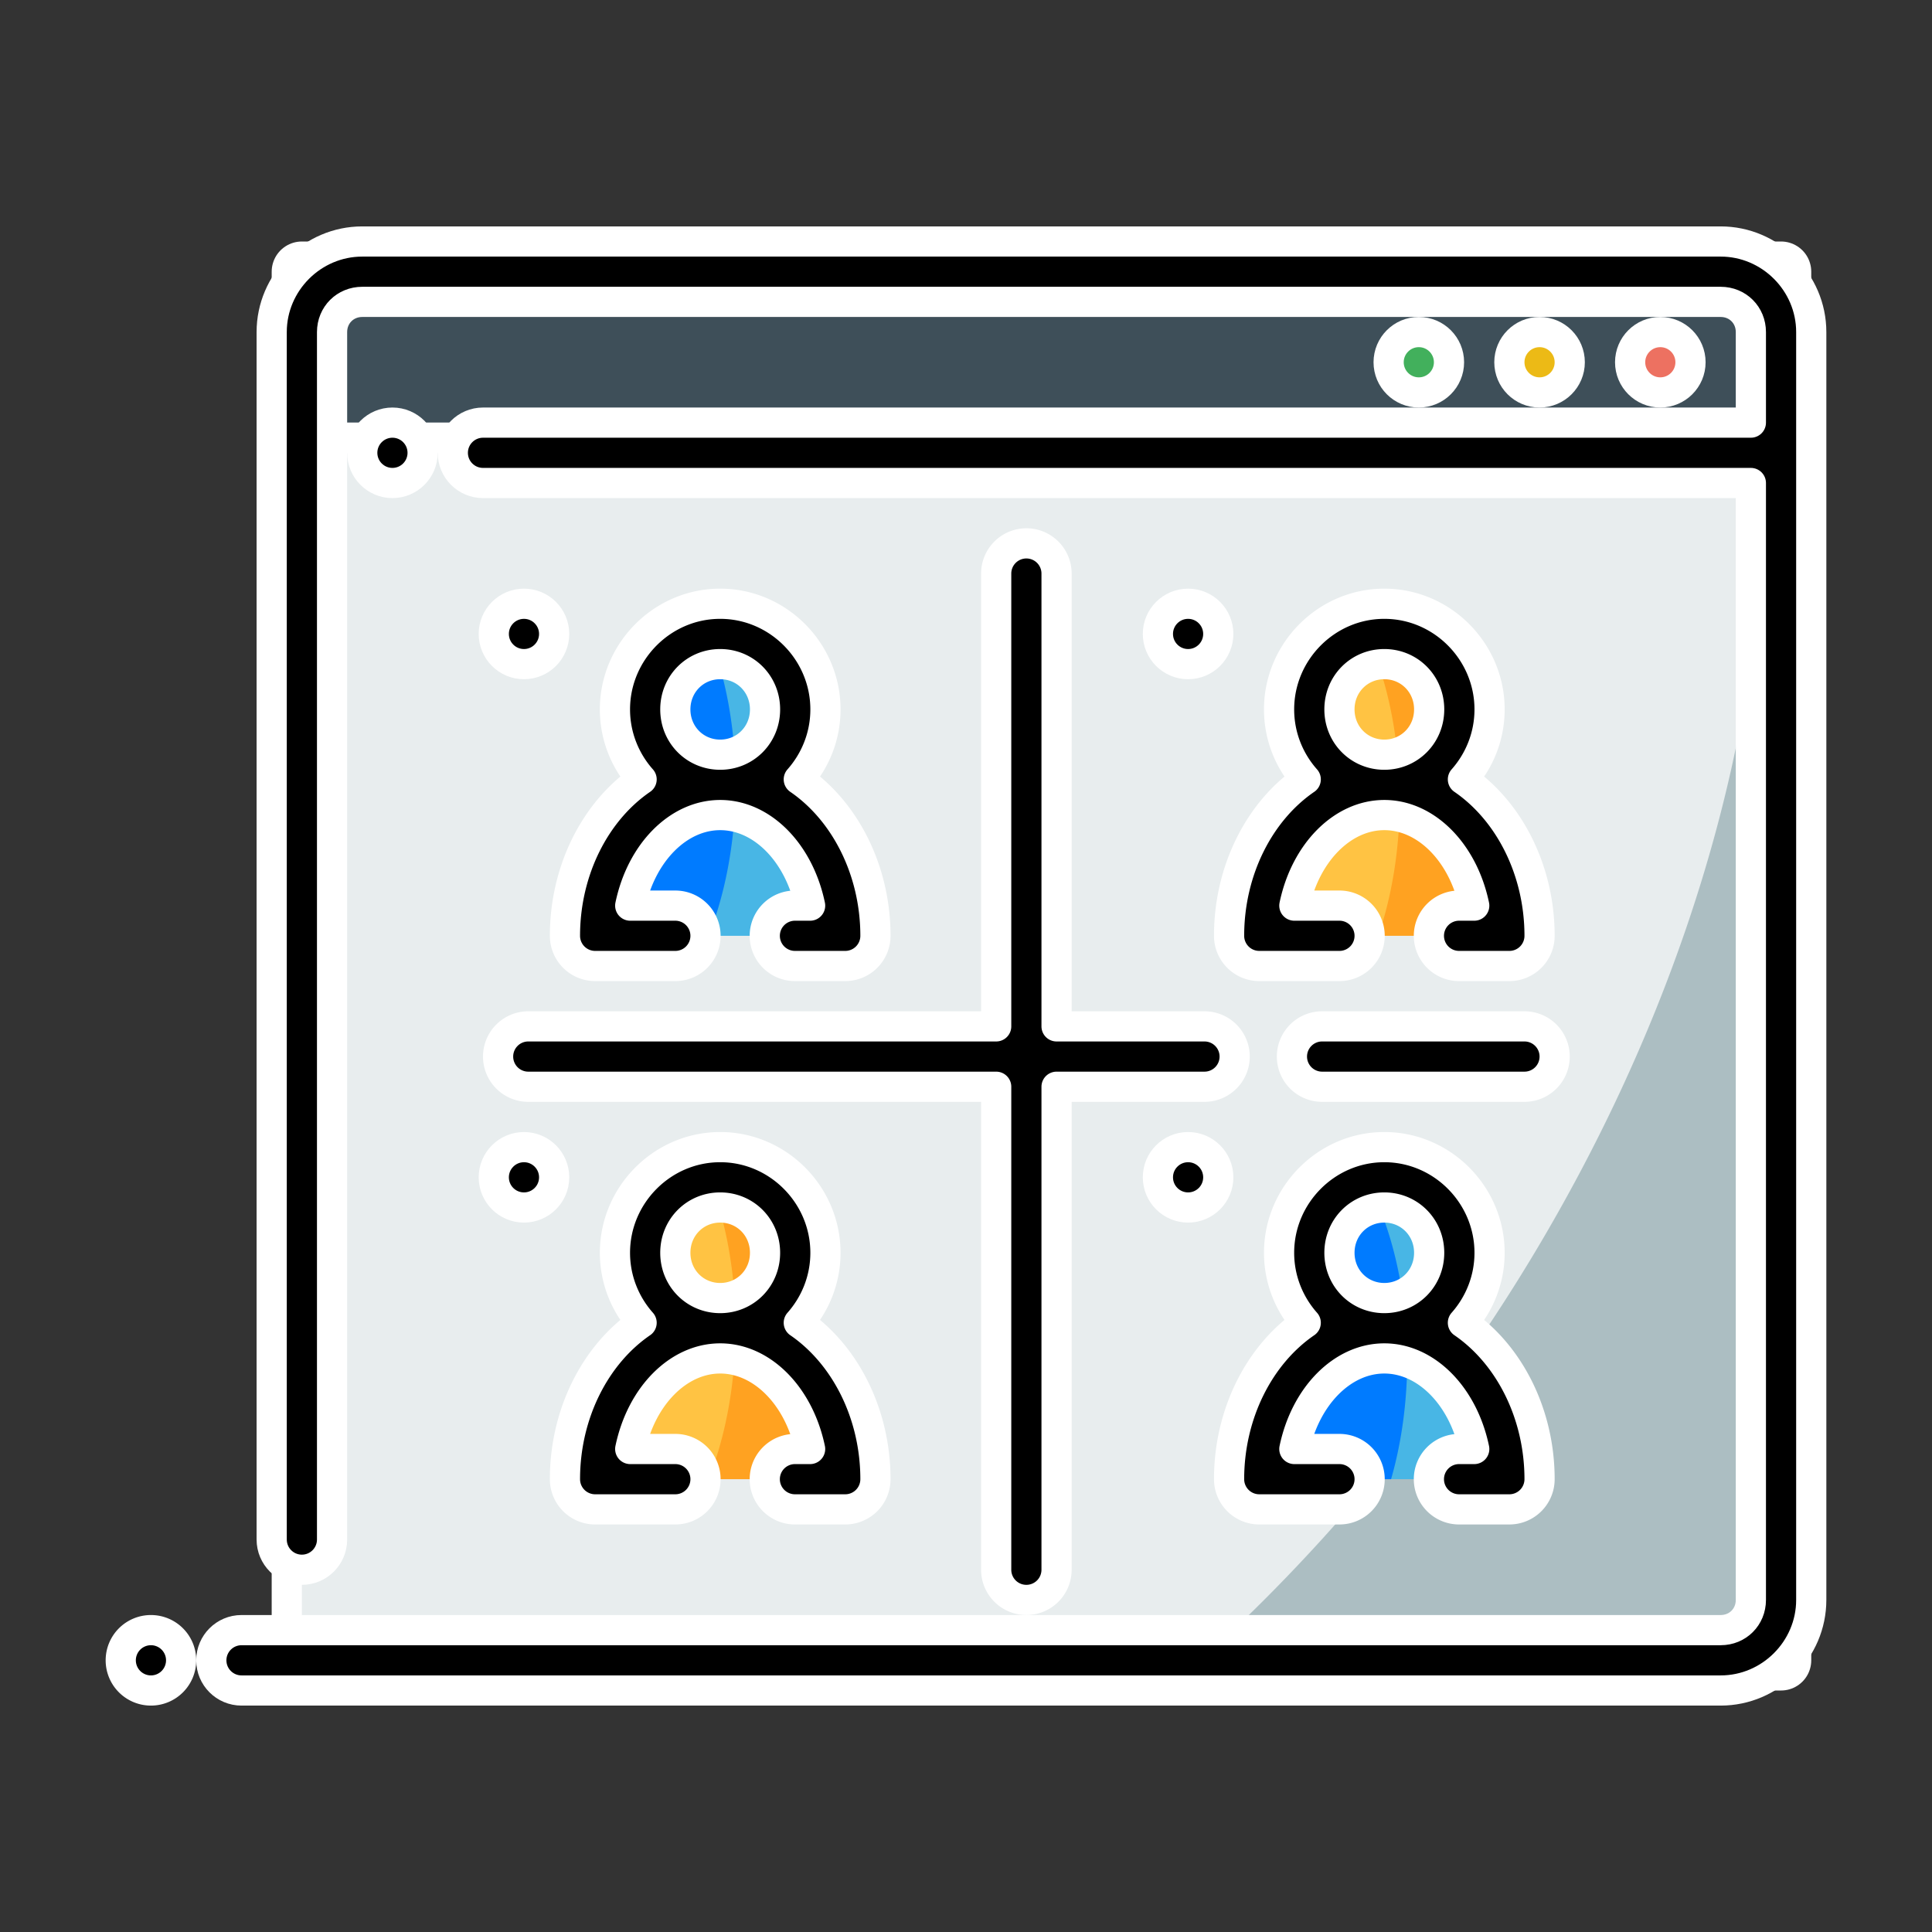<!DOCTYPE svg PUBLIC "-//W3C//DTD SVG 1.1//EN" "http://www.w3.org/Graphics/SVG/1.1/DTD/svg11.dtd">
<!-- Uploaded to: SVG Repo, www.svgrepo.com, Transformed by: SVG Repo Mixer Tools -->
<svg width="64px" height="64px" viewBox="0 0 64 64" id="svg5" version="1.1" xml:space="preserve" xmlns="http://www.w3.org/2000/svg" xmlns:svg="http://www.w3.org/2000/svg" fill="#ffffff" stroke="#ffffff">
<rect x="0" y="0" width="64" height="64" fill="#333333" stroke="none"/>
<g id="SVGRepo_bgCarrier" stroke-width="0"/>
<g id="SVGRepo_tracerCarrier" stroke-linecap="round" stroke-linejoin="round"/>
<g id="SVGRepo_iconCarrier"> <defs id="defs2"/> <g id="layer1" transform="translate(0,-576)"> <path d="m 10,585 h 49 v 6 h -49 z" id="path61150" style="fill:#3e4f59;fill-opacity:1;fill-rule:evenodd;stroke-width:2;stroke-linecap:round;stroke-linejoin:round;stroke-miterlimit:4.1"/> <path d="m 10,591 h 49 v 40 h -49 z" id="path61152" style="fill:#acbec2;fill-opacity:1;fill-rule:evenodd;stroke-width:2;stroke-linecap:round;stroke-linejoin:round;stroke-miterlimit:4.1"/> <path d="m 10,591 v 40 h 29.77 a 28.484,41.393 35.599 0 0 18.625,-40 z" id="path61154" style="fill:#e8edee;fill-opacity:1;fill-rule:evenodd;stroke:none;stroke-width:2;stroke-linecap:round;stroke-linejoin:round;stroke-miterlimit:4.1"/> <path d="m 12,584 c -1.645,0 -3,1.355 -3,3 v 40 c 0,0.552 0.448,1 1,1 0.552,0 1,-0.448 1,-1 v -40 c 0,-0.564 0.436,-1 1,-1 h 45 c 0.564,0 1,0.436 1,1 v 3 h -42 c -0.552,0 -1,0.448 -1,1 0,0.552 0.448,1 1,1 h 42 v 37 c 0,0.564 -0.436,1 -1,1 h -49 c -0.552,0 -1,0.448 -1,1 0,0.552 0.448,1 1,1 h 49 c 1.645,0 3,-1.355 3,-3 0,-14 0,-28 0,-42 0,-1.645 -1.355,-3 -3,-3 z" id="path61156" style="color:#000000;fill:#000000;fill-rule:evenodd;stroke-linecap:round;stroke-linejoin:round;stroke-miterlimit:4.1"/> <path d="m 55,587 c -0.552,0 -1,0.448 -1,1 0,0.552 0.448,1 1,1 0.552,0 1,-0.448 1,-1 0,-0.552 -0.448,-1 -1,-1 z" id="path61158" style="color:#000000;fill:#ed7161;fill-opacity:1;fill-rule:evenodd;stroke-linecap:round;stroke-linejoin:round;stroke-miterlimit:4.1;-inkscape-stroke:none"/> <path d="m 51,587 c -0.552,0 -1,0.448 -1,1 0,0.552 0.448,1 1,1 0.552,0 1,-0.448 1,-1 0,-0.552 -0.448,-1 -1,-1 z" id="path61160" style="color:#000000;fill:#ecba16;fill-opacity:1;fill-rule:evenodd;stroke-linecap:round;stroke-linejoin:round;stroke-miterlimit:4.1;-inkscape-stroke:none"/> <path d="m 47,587 c -0.552,0 -1,0.448 -1,1 0,0.552 0.448,1 1,1 0.552,0 1,-0.448 1,-1 0,-0.552 -0.448,-1 -1,-1 z" id="path61162" style="color:#000000;fill:#42b05c;fill-opacity:1;fill-rule:evenodd;stroke-linecap:round;stroke-linejoin:round;stroke-miterlimit:4.1;-inkscape-stroke:none"/> <path d="m 5,630 a 1,1 0 0 0 -1,1 1,1 0 0 0 1,1 1,1 0 0 0 1,-1 1,1 0 0 0 -1,-1 z" id="path61164" style="color:#000000;fill:#000000;fill-rule:evenodd;stroke-linecap:round;stroke-linejoin:round;stroke-miterlimit:4.1;-inkscape-stroke:none"/> <path d="m 13,590 c -0.552,0 -1,0.448 -1,1 0,0.552 0.448,1 1,1 0.552,0 1,-0.448 1,-1 0,-0.552 -0.448,-1 -1,-1 z" id="path61166" style="color:#000000;fill:#000000;fill-rule:evenodd;stroke-linecap:round;stroke-linejoin:round;stroke-miterlimit:4.1;-inkscape-stroke:none"/> <path d="m 19.714,625 c 0,-2.761 1.855,-5 4.143,-5 C 26.145,620 28,622.239 28,625 Z" id="path2154-6-8" style="fill:#ffa221;fill-opacity:1;fill-rule:evenodd;stroke:none;stroke-width:2;stroke-linecap:round;stroke-linejoin:round;stroke-miterlimit:4.1"/> <path d="m 23.857,620 c -2.288,0 -4.143,2.239 -4.143,5 h 3.756 a 4.655,8.506 0 0 0 0.896,-4.961 C 24.2,620.014 24.03,620 23.857,620 Z" id="ellipse41890" style="fill:#ffc343;fill-opacity:1;fill-rule:evenodd;stroke:none;stroke-width:2;stroke-linecap:round;stroke-linejoin:round;stroke-miterlimit:4.1"/> <path d="M 26.343,617.5 A 2.486,2.5 0 0 1 23.857,620 a 2.486,2.5 0 0 1 -2.486,-2.5 2.486,2.5 0 0 1 2.486,-2.5 2.486,2.5 0 0 1 2.486,2.5 z" id="path2152-3-1" style="fill:#ffa221;fill-opacity:1;fill-rule:evenodd;stroke:none;stroke-width:2;stroke-linecap:round;stroke-linejoin:round;stroke-miterlimit:4.1"/> <path d="m 23.49,615.027 a 2.486,2.5 0 0 0 -2.119,2.473 2.486,2.5 0 0 0 2.486,2.5 2.486,2.5 0 0 0 0.512,-0.055 4.655,8.506 0 0 0 -0.879,-4.918 z" id="ellipse41896" style="fill:#ffc343;fill-opacity:1;fill-rule:evenodd;stroke:none;stroke-width:2;stroke-linecap:round;stroke-linejoin:round;stroke-miterlimit:4.1"/> <path d="m 41.714,625 c 0,-2.761 1.855,-5 4.143,-5 C 48.145,620 50,622.239 50,625 Z" id="path2154-6-7" style="fill:#48b6e5;fill-opacity:1;fill-rule:evenodd;stroke:none;stroke-width:2;stroke-linecap:round;stroke-linejoin:round;stroke-miterlimit:4.1"/> <path d="m 45.857,620 c -2.288,0 -4.143,2.239 -4.143,5 h 4.367 a 4.655,8.506 0 0 0 0.535,-3.92 4.655,8.506 0 0 0 -0.035,-1.002 C 46.346,620.028 46.105,620 45.857,620 Z" id="ellipse41892" style="fill:#007bff;fill-opacity:1;fill-rule:evenodd;stroke:none;stroke-width:2;stroke-linecap:round;stroke-linejoin:round;stroke-miterlimit:4.1"/> <path d="M 48.343,617.5 A 2.486,2.5 0 0 1 45.857,620 a 2.486,2.5 0 0 1 -2.486,-2.5 2.486,2.5 0 0 1 2.486,-2.5 2.486,2.5 0 0 1 2.486,2.5 z" id="path2152-3-2" style="fill:#48b6e5;fill-opacity:1;fill-rule:evenodd;stroke:none;stroke-width:2;stroke-linecap:round;stroke-linejoin:round;stroke-miterlimit:4.1"/> <path d="m 45.258,615.08 a 2.486,2.5 0 0 0 -1.887,2.42 2.486,2.5 0 0 0 2.486,2.5 2.486,2.5 0 0 0 0.713,-0.105 4.655,8.506 0 0 0 -1.312,-4.814 z" id="ellipse41904" style="fill:#007bff;fill-opacity:1;fill-rule:evenodd;stroke:none;stroke-width:2;stroke-linecap:round;stroke-linejoin:round;stroke-miterlimit:4.1"/> <path d="m 41.714,607 c 0,-2.761 1.855,-5 4.143,-5 C 48.145,602 50,604.239 50,607 Z" id="path2154-6-0" style="fill:#ffa221;fill-opacity:1;fill-rule:evenodd;stroke:none;stroke-width:2;stroke-linecap:round;stroke-linejoin:round;stroke-miterlimit:4.1"/> <path d="m 45.857,602 c -2.288,0 -4.143,2.239 -4.143,5 h 3.943 a 4.655,8.506 0 0 0 0.711,-4.494 4.655,8.506 0 0 0 -0.008,-0.469 C 46.196,602.013 46.028,602 45.857,602 Z" id="path41872" style="fill:#ffc343;fill-opacity:1;fill-rule:evenodd;stroke:none;stroke-width:2;stroke-linecap:round;stroke-linejoin:round;stroke-miterlimit:4.1"/> <path d="M 48.343,599.5 A 2.486,2.5 0 0 1 45.857,602 a 2.486,2.5 0 0 1 -2.486,-2.5 2.486,2.5 0 0 1 2.486,-2.5 2.486,2.5 0 0 1 2.486,2.5 z" id="path2152-3-6" style="fill:#ffa221;fill-opacity:1;fill-rule:evenodd;stroke:none;stroke-width:2;stroke-linecap:round;stroke-linejoin:round;stroke-miterlimit:4.1"/> <path d="m 45.293,597.072 a 2.486,2.5 0 0 0 -1.922,2.428 2.486,2.5 0 0 0 2.486,2.5 2.486,2.5 0 0 0 0.5,-0.053 4.655,8.506 0 0 0 -1.064,-4.875 z" id="path41884" style="fill:#ffc343;fill-opacity:1;fill-rule:evenodd;stroke:none;stroke-width:2;stroke-linecap:round;stroke-linejoin:round;stroke-miterlimit:4.1"/> <path d="m 19.714,607 c 0,-2.761 1.855,-5 4.143,-5 2.288,0 4.143,2.239 4.143,5 z" id="path2154-6" style="fill:#48b6e5;fill-opacity:1;fill-rule:evenodd;stroke:none;stroke-width:2;stroke-linecap:round;stroke-linejoin:round;stroke-miterlimit:4.1"/> <path d="m 23.857,602 c -2.288,0 -4.143,2.239 -4.143,5 h 3.756 a 4.655,8.506 0 0 0 0.896,-4.961 C 24.2,602.014 24.03,602 23.857,602 Z" id="path41876" style="fill:#007bff;fill-opacity:1;fill-rule:evenodd;stroke:none;stroke-width:2;stroke-linecap:round;stroke-linejoin:round;stroke-miterlimit:4.1"/> <path d="m 26.343,599.5 a 2.486,2.5 0 0 1 -2.486,2.5 2.486,2.5 0 0 1 -2.486,-2.5 2.486,2.5 0 0 1 2.486,-2.5 2.486,2.5 0 0 1 2.486,2.5 z" id="path2152-3" style="fill:#48b6e5;fill-opacity:1;fill-rule:evenodd;stroke:none;stroke-width:2;stroke-linecap:round;stroke-linejoin:round;stroke-miterlimit:4.1"/> <path d="m 23.49,597.027 a 2.486,2.5 0 0 0 -2.119,2.473 2.486,2.5 0 0 0 2.486,2.5 2.486,2.5 0 0 0 0.512,-0.055 4.655,8.506 0 0 0 -0.879,-4.918 z" id="path41874" style="fill:#007bff;fill-opacity:1;fill-rule:evenodd;stroke:none;stroke-width:2;stroke-linecap:round;stroke-linejoin:round;stroke-miterlimit:4.1"/> <path d="m 34,594 a 1,1 0 0 0 -1,1 v 15 H 17.5 a 1,1 0 0 0 -1,1 1,1 0 0 0 1,1 H 33 v 16 a 1,1 0 0 0 1,1 1,1 0 0 0 1,-1 v -16 h 4.9 a 1,1 0 0 0 1,-1 1,1 0 0 0 -1,-1 H 35 v -15 a 1,1 0 0 0 -1,-1 z m 9.797,16 a 1,1 0 0 0 -1,1 1,1 0 0 0 1,1 H 50.5 a 1,1 0 0 0 1,-1 1,1 0 0 0 -1,-1 z" id="path33737" style="color:#000000;fill:#000000;fill-rule:evenodd;stroke-linecap:round;stroke-linejoin:round;stroke-miterlimit:4.1"/> <path d="m 17.357,596 c -0.552,0 -1,0.448 -1,1 0,0.552 0.448,1 1,1 0.552,0 1,-0.448 1,-1 0,-0.552 -0.448,-1 -1,-1 z" id="path33741" style="color:#000000;fill:#000000;fill-rule:evenodd;stroke-linecap:round;stroke-linejoin:round;stroke-miterlimit:4.1;-inkscape-stroke:none"/> <path d="m 23.857,596 c -1.916,0 -3.486,1.582 -3.486,3.5 -1e-6,0.885 0.334,1.699 0.883,2.318 -1.544,1.059 -2.539,3.025 -2.539,5.182 a 1,1 0 0 0 1,1 h 2.656 a 1,1 0 0 0 1,-1 1,1 0 0 0 -1,-1 h -1.494 c 0.369,-1.765 1.6,-3 2.98,-3 1.38,0 2.61,1.235 2.979,3 h -0.502 a 1,1 0 0 0 -1,1 1,1 0 0 0 1,1 H 28 a 1,1 0 0 0 1,-1 c 0,-2.156 -0.995,-4.123 -2.539,-5.182 0.549,-0.62 0.883,-1.433 0.883,-2.318 -6e-6,-1.918 -1.57,-3.5 -3.486,-3.5 z m 0,2 c 0.829,0 1.486,0.657 1.486,1.5 1e-6,0.843 -0.657,1.5 -1.486,1.5 -0.829,0 -1.486,-0.657 -1.486,-1.5 3e-6,-0.843 0.657,-1.5 1.486,-1.5 z" id="path6938" style="color:#000000;fill:#000000;fill-rule:evenodd;stroke-linecap:round;stroke-linejoin:round;stroke-miterlimit:4.1"/> <path d="m 39.357,614 c -0.552,0 -1,0.448 -1,1 0,0.552 0.448,1 1,1 0.552,0 1,-0.448 1,-1 0,-0.552 -0.448,-1 -1,-1 z" id="path33741-0" style="color:#000000;fill:#000000;fill-rule:evenodd;stroke-linecap:round;stroke-linejoin:round;stroke-miterlimit:4.1;-inkscape-stroke:none"/> <path d="m 45.857,614 c -1.916,0 -3.486,1.582 -3.486,3.5 -10e-7,0.885 0.334,1.699 0.883,2.318 -1.544,1.059 -2.539,3.025 -2.539,5.182 a 1,1 0 0 0 1,1 h 2.656 a 1,1 0 0 0 1,-1 1,1 0 0 0 -1,-1 h -1.494 c 0.369,-1.765 1.6,-3 2.98,-3 1.38,0 2.61,1.235 2.979,3 h -0.502 a 1,1 0 0 0 -1,1 1,1 0 0 0 1,1 H 50 a 1,1 0 0 0 1,-1 c 0,-2.156 -0.995,-4.123 -2.539,-5.182 0.549,-0.62 0.883,-1.433 0.883,-2.318 10e-7,-1.918 -1.57,-3.5 -3.486,-3.5 z m 0,2 c 0.829,0 1.486,0.657 1.486,1.5 10e-7,0.843 -0.657,1.5 -1.486,1.5 -0.829,0 -1.486,-0.657 -1.486,-1.5 -10e-7,-0.843 0.657,-1.5 1.486,-1.5 z" id="path6938-9" style="color:#000000;fill:#000000;fill-rule:evenodd;stroke-linecap:round;stroke-linejoin:round;stroke-miterlimit:4.1"/> <path d="m 39.357,596 c -0.552,0 -1,0.448 -1,1 0,0.552 0.448,1 1,1 0.552,0 1,-0.448 1,-1 0,-0.552 -0.448,-1 -1,-1 z" id="path33741-6" style="color:#000000;fill:#000000;fill-rule:evenodd;stroke-linecap:round;stroke-linejoin:round;stroke-miterlimit:4.1"/> <path d="m 45.857,596 c -1.916,0 -3.486,1.582 -3.486,3.5 -10e-7,0.885 0.334,1.699 0.883,2.318 -1.544,1.059 -2.539,3.025 -2.539,5.182 a 1,1 0 0 0 1,1 h 2.656 a 1,1 0 0 0 1,-1 1,1 0 0 0 -1,-1 h -1.494 c 0.369,-1.765 1.6,-3 2.98,-3 1.38,0 2.61,1.235 2.979,3 h -0.502 a 1,1 0 0 0 -1,1 1,1 0 0 0 1,1 H 50 a 1,1 0 0 0 1,-1 c 0,-2.156 -0.995,-4.123 -2.539,-5.182 0.549,-0.62 0.883,-1.433 0.883,-2.318 10e-7,-1.918 -1.57,-3.5 -3.486,-3.5 z m 0,2 c 0.829,0 1.486,0.657 1.486,1.5 10e-7,0.843 -0.657,1.5 -1.486,1.5 -0.829,0 -1.486,-0.657 -1.486,-1.5 -10e-7,-0.843 0.657,-1.5 1.486,-1.5 z" id="path6938-2" style="color:#000000;fill:#000000;fill-rule:evenodd;stroke-linecap:round;stroke-linejoin:round;stroke-miterlimit:4.1"/> <path d="m 17.357,614 c -0.552,0 -1,0.448 -1,1 0,0.552 0.448,1 1,1 0.552,0 1,-0.448 1,-1 0,-0.552 -0.448,-1 -1,-1 z" id="path33741-7" style="color:#000000;fill:#000000;fill-rule:evenodd;stroke-linecap:round;stroke-linejoin:round;stroke-miterlimit:4.1"/> <path d="m 23.857,614 c -1.916,0 -3.486,1.582 -3.486,3.5 -1e-6,0.885 0.334,1.699 0.883,2.318 -1.544,1.059 -2.539,3.025 -2.539,5.182 a 1,1 0 0 0 1,1 h 2.656 a 1,1 0 0 0 1,-1 1,1 0 0 0 -1,-1 h -1.494 c 0.369,-1.765 1.6,-3 2.98,-3 1.38,0 2.61,1.235 2.979,3 h -0.502 a 1,1 0 0 0 -1,1 1,1 0 0 0 1,1 H 28 a 1,1 0 0 0 1,-1 c 0,-2.156 -0.995,-4.123 -2.539,-5.182 0.549,-0.62 0.883,-1.433 0.883,-2.318 1e-6,-1.918 -1.57,-3.5 -3.486,-3.5 z m 0,2 c 0.829,0 1.486,0.657 1.486,1.5 1e-6,0.843 -0.657,1.5 -1.486,1.5 -0.829,0 -1.486,-0.657 -1.486,-1.5 -1e-6,-0.843 0.657,-1.5 1.486,-1.5 z" id="path6938-92" style="color:#000000;fill:#000000;fill-rule:evenodd;stroke-linecap:round;stroke-linejoin:round;stroke-miterlimit:4.1"/> </g> </g>
</svg>